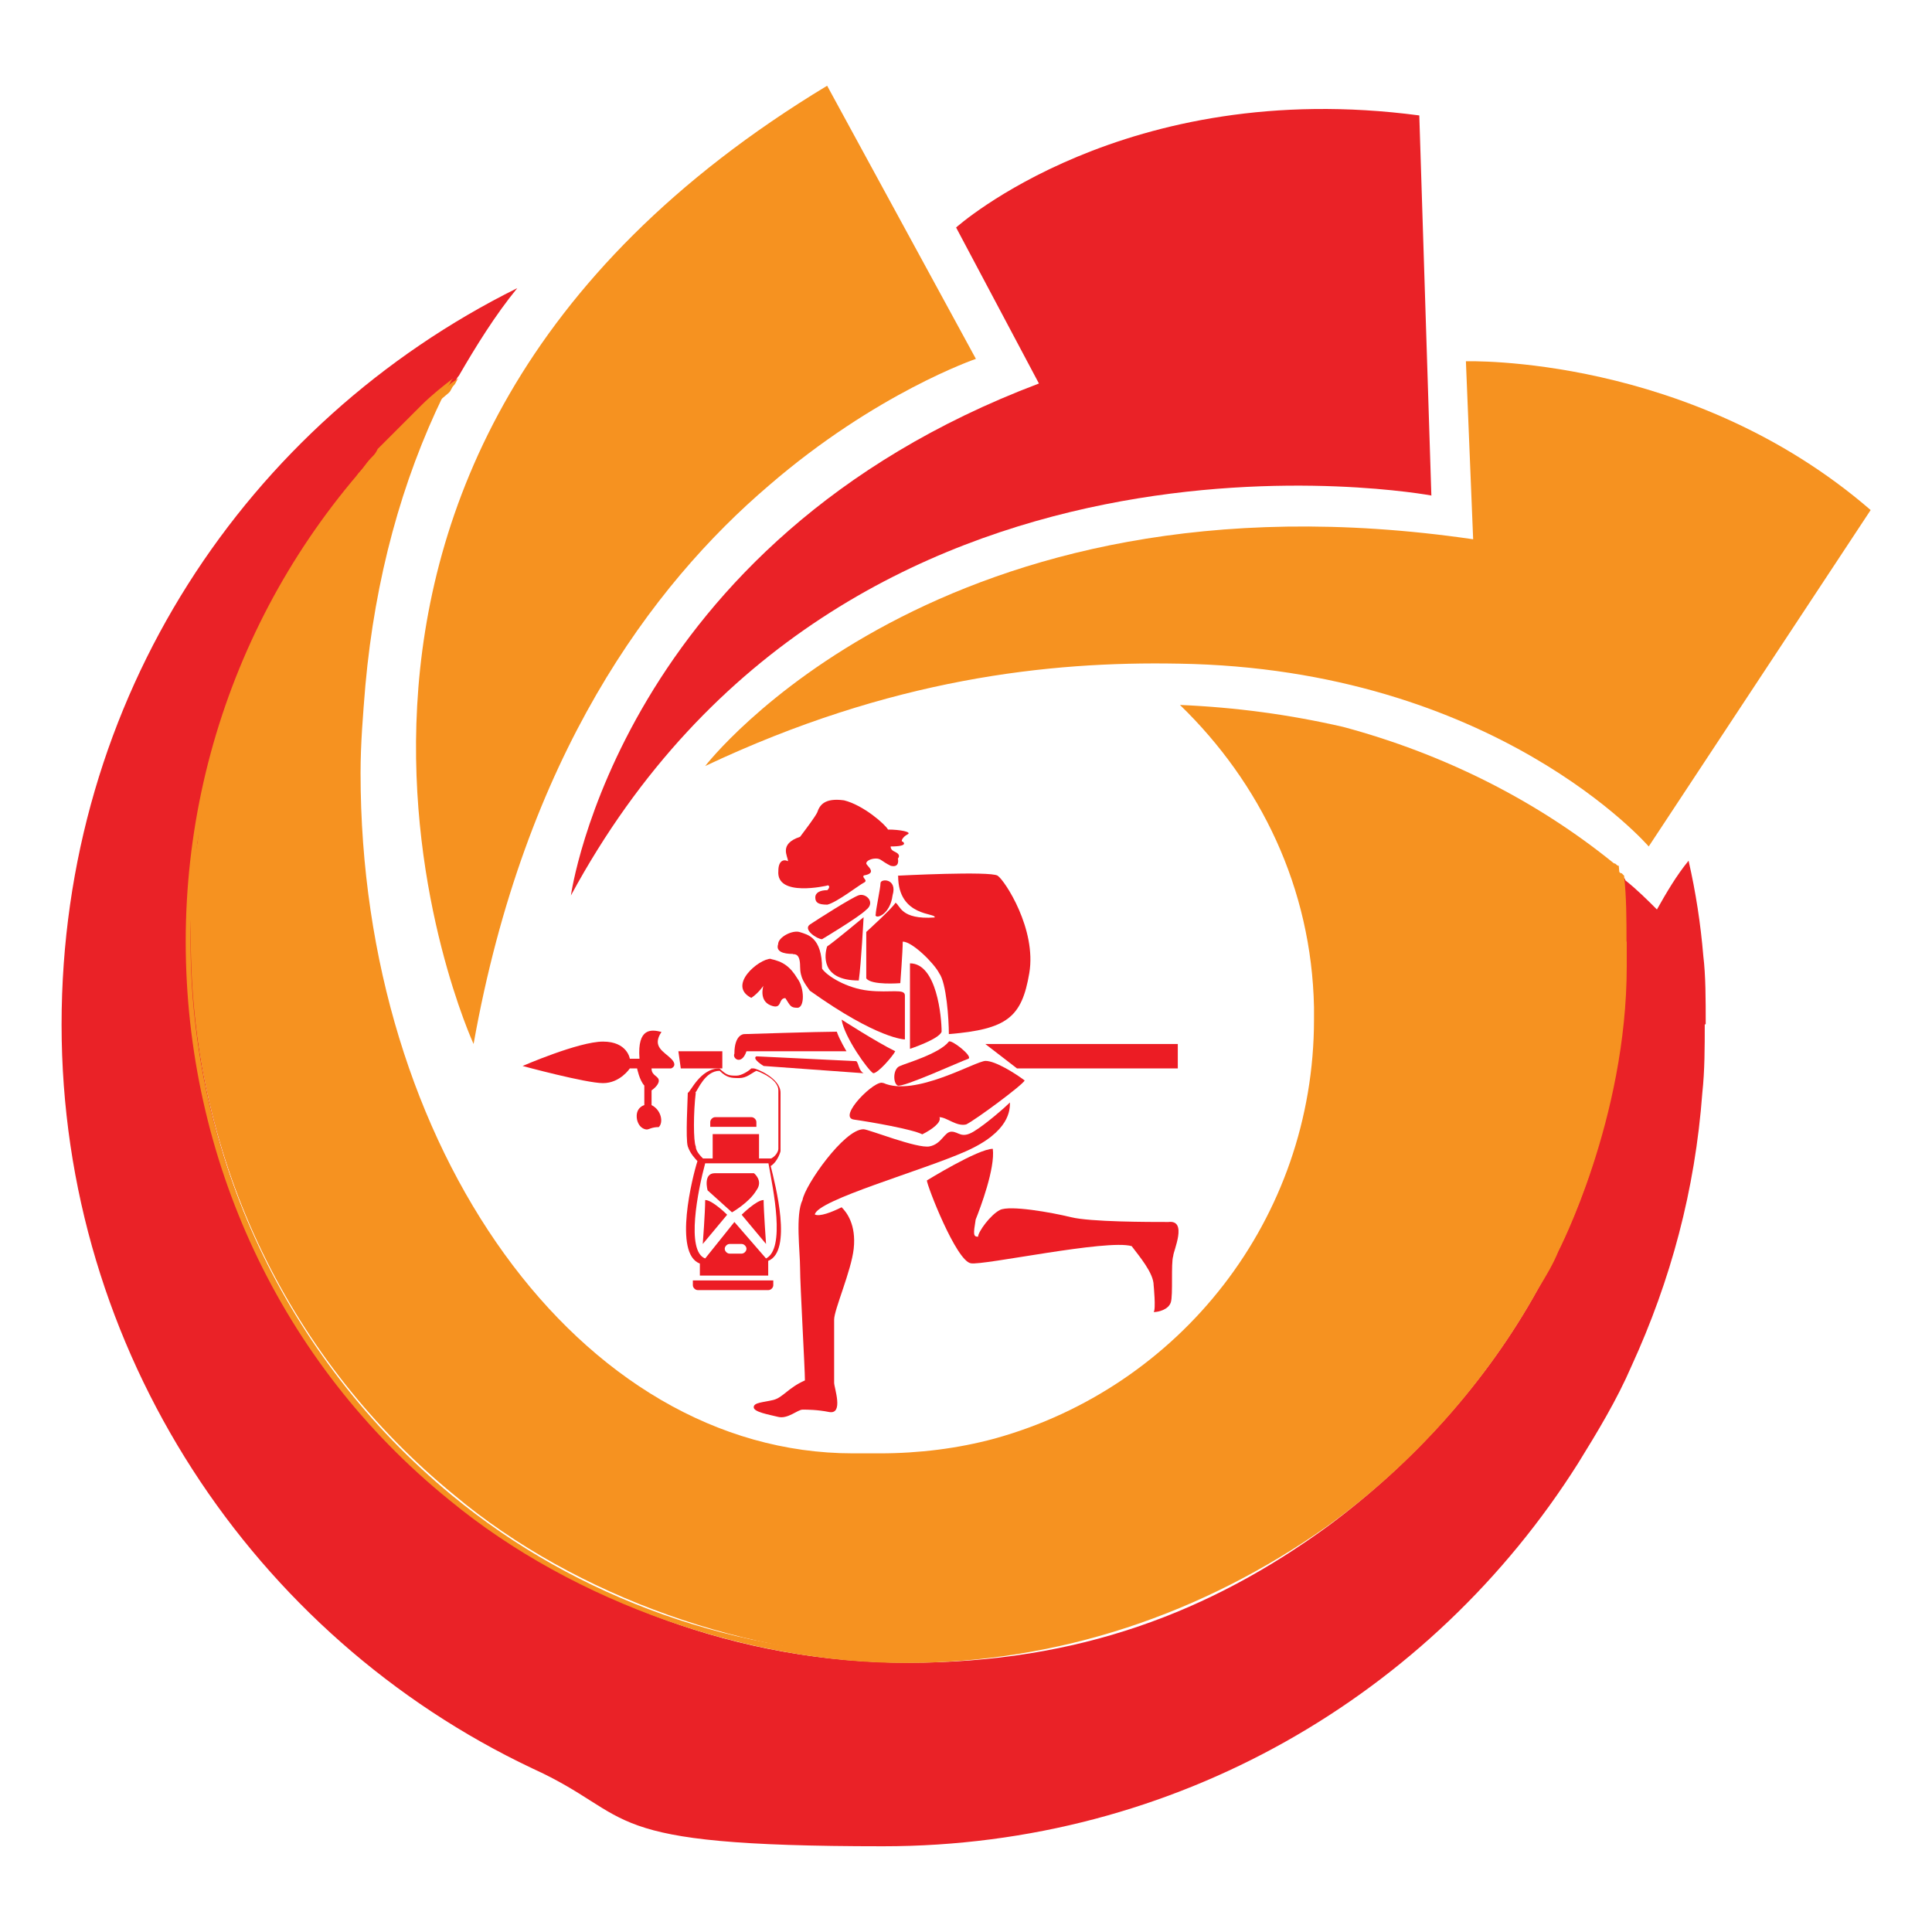 <?xml version="1.0" encoding="UTF-8"?>
<svg id="Layer_1" xmlns="http://www.w3.org/2000/svg" version="1.1" viewBox="0 0 800 800">
  <!-- Generator: Adobe Illustrator 29.3.1, SVG Export Plug-In . SVG Version: 2.1.0 Build 151)  -->
  <defs>
    <style>
      .st0 {
        fill: #f69220;
      }

      .st1 {
        fill: #ec1c24;
      }

      .st2 {
        fill: #ea2227;
      }
    </style>
  </defs>
  <g id="g134">
    <path id="path72" class="st2" d="M705.9,424.2c0,9.1,0,19.2-1,28.3-3,40.4-13.1,77.7-29.3,113.1-6.1,14.1-14.1,27.3-22.2,40.4-60.6,95.9-166.6,158.5-287.7,158.5s-101-12.1-145.4-32.3c-115.1-54.5-194.8-172.6-194.8-307.9S102.2,174.9,214.2,119.3c-9.1,11.1-17.2,24.2-24.2,36.3-1,1-1,2-2,3-4,4-9.1,7.1-13.1,11.1l-15.1,15.1-3,3c-1,1-2,2-3,4-2,2-4,4-5,6.1-3,4-7.1,8.1-10.1,13.1-14.1,18.2-26.2,39.4-35.3,60.6l-3,6.1c-1,3-2,5-3,8.1,0,1-1,3-1,4-1,4-3,8.1-4,12.1-1,3-2,5-2,8.1s-1,3-1,4c-1,3-1,5-2,8.1-2,8.1-4,17.2-5,26.2,0,2-1,4-1,7.1s0,3-1,5c0,3,0,5-1,8.1v22.2c0,92.9,42.4,175.7,109,230.2,51.5,42.4,117.1,67.6,187.8,67.6s125.2-21.2,173.6-56.5c35.3-26.2,65.6-59.6,86.8-97.9,3-5,5-10.1,8.1-15.1,17.2-35.3,27.3-75.7,28.3-117.1v-10.1c0-10.1,0-19.2-1-28.3,1,0,1,1,1,1,5,4,9.1,8.1,13.1,12.1,4-7.1,8.1-14.1,13.1-20.2,3,13.1,5,26.2,6.1,39.4,1,8.1,1,18.2,1,28.3"/>
    <path id="path74" class="st0" d="M672.6,389.9v10.1c0,60.6-25.2,111.1-28.3,117.1-2,5-5,10.1-8.1,15.1-21.2,38.4-51.5,72.7-86.8,97.9-48.5,35.3-109,56.5-173.6,56.5s-137.3-25.2-187.8-67.6c-66.6-54.5-109-137.3-109-230.2v-22.2c0-3,0-5,1-8.1,0-2,0-3,1-5,0-2,1-4,1-7.1,1-9.1,3-17.2,5-26.2,1-3,1-5,2-8.1,0-1,1-3,1-4,1-3,1-5,2-8.1,1-4,3-8.1,4-12.1,0-1,1-3,1-4,1-3,2-5,3-8.1l3-6.1c9.1-21.2,21.2-42.4,35.3-60.6,3-4,7.1-8.1,10.1-13.1,2-2,3-4,5-6.1s2-2,3-4l3-3,15.1-15.1c4-4,9.1-8.1,13.1-11.1-1,1-1,2-2,3s-1,2-2,4c-17.2,35.3-28.3,75.7-32.3,120.1-1,12.1-2,24.2-2,36.3,0,155.5,90.9,281.7,203.9,281.7h11.1c16.2,0,32.3-2,47.5-6.1,76.7-21.2,132.3-90.9,132.3-173.6v-5c-1-49.5-22.2-92.9-55.5-125.2,23.2,1,45.4,4,67.6,9.1,41.4,11.1,79.8,30.3,112.1,56.5,1,0,1,1,2,1,1,12.1,2,21.2,2,31.3"/>
    <path id="path76" class="st0" d="M673.6,389.9v10.1c0,63.6-28.3,118.1-28.3,118.1-2,5-5,10.1-8.1,15.1-21.2,38.4-51.5,72.7-87.8,98.9-51.5,36.3-111.1,56.5-174.7,56.5s-136.3-24.2-188.8-67.6c-69.7-56.5-109-141.3-109-231.2s40.4-174.7,110-231.2l3-2c-1,1-1,2-2,3s-1,2-2,3c-67.6,56.5-107,139.3-107,227.2s39.4,172.6,108,229.2c52.5,43.4,119.1,66.6,187.8,66.6s122.2-19.2,172.6-55.5c35.3-25.2,65.6-59.6,86.8-97.9,3-5,5-10.1,8.1-15.1,0-1,28.3-54.5,28.3-117.1v-10.1c0-9.1,0-19.2-1-28.3v-1c1,0,1,1,2,1l1,1c1,9.1,1,18.2,1,27.3"/>
    <path id="path78" class="st2" d="M592.8,205.2s-242.3-45.4-356.4,165.6c0,0,20.2-146.4,193.8-212l-34.3-64.6s69.7-62.6,191.8-46.4l5,157.5Z"/>
    <path id="path80" class="st0" d="M292,317.2s96.9-126.2,318-93.9l-3-73.7s92.9-3,167.6,61.6l-91.9,139.3s-63.6-73.7-194.8-75.7c-53.5-1-119.1,6.1-195.9,42.4"/>
    <path id="path82" class="st0" d="M196.1,432.3S85,191,342.5,35.5l61.6,113.1s-41.4,14.1-85.8,52.5c-48.5,41.4-101,112.1-122.2,231.2"/>
    <g id="g132">
      <path id="path84" class="st1" d="M342.5,366.7s-21.2,5-20.2-6.1c0-4,2-5,4-4,0-2-4-7.1,5-10.1,3-4,6.1-8.1,7.1-10.1,1-3,3-6.1,11.1-5,8.1,2,17.2,10.1,18.2,12.1,5,0,10.1,1,8.1,2-2,1-3,3-2,3,0,0,3,2-5,2,0,2,2,2,3,3s0,2,0,2c0,0,1,4-3,3-4-2-4-3-6.1-3s-4,1-4,2,5,4-1,5c-1,1,2,2,0,3s-11.1,8.1-15.1,9.1c-4,0-5-1-5-3s2-3,5-3c1-1,1-2,0-2"/>
      <path id="path86" class="st1" d="M340.4,388.9c-2,0-8.1-4-5-6.1,3-2,17.2-11.1,20.2-12.1,3-1,7.1,3,3,6.1-3,3-18.2,12.1-18.2,12.1"/>
      <path id="path88" class="st1" d="M362.6,378.8c0-2,2-11.1,2-13.1s7.1-2,5,5c-1,8.1-7.1,10.1-7.1,8.1"/>
      <path id="path90" class="st1" d="M371.7,362.6s38.4-2,41.4,0,16.2,22.2,13.1,40.4-9.1,23.2-33.3,25.2c0-6.1-1-21.2-4-25.2-2-4-11.1-13.1-15.1-13.1,0,4-1,17.2-1,17.2,0,0-12.1,1-14.1-2v-19.2s11.1-10.1,12.1-12.1c2,1,2,7.1,16.2,6.1,1-2-15.1,0-15.1-17.2"/>
      <path id="path92" class="st1" d="M357.6,379.8s-12.1,10.1-15.1,12.1c-1,3-3,14.1,13.1,14.1,1-7.1,2-26.2,2-26.2"/>
      <path id="path94" class="st1" d="M328.3,395c-4,0-7.1-1-6.1-4,0-3,6.1-6.1,9.1-5,3,1,9.1,2,9.1,15.1,2,3,10.1,8.1,19.2,9.1,9.1,1,15.1-1,15.1,2v18.2s-11.1,0-39.4-20.2c-2-3-4-5-4-10.1s-2-5-3-5"/>
      <path id="path96" class="st1" d="M319.2,397c-5,0-18.2,11.1-8.1,16.2,3-2,5-5,5-5,0,0-2,6.1,3,8.1s3-3,6.1-3c2,3,2,4,5,4s3-8.1,0-12.1c-3-5-6.1-7.1-11.1-8.1"/>
      <path id="path98" class="st1" d="M376.8,399v35.3s12.1-4,13.1-7.1c0-6.1-2-28.3-13.1-28.3"/>
      <path id="path100" class="st1" d="M348.5,422.2s14.1,9.1,22.2,13.1c-1,2-7.1,9.1-9.1,9.1-2-1-12.1-15.1-13.1-22.2"/>
      <path id="polygon102" class="st1" d="M280.9,435.3h18.2v7.1h-17.2l-1-7.1Z"/>
      <path id="polygon104" class="st1" d="M487.8,432.3h-79.8l13.1,10.1h66.6v-10.1Z"/>
      <path id="path106" class="st1" d="M392.9,431.3c1-1,10.1,6.1,8.1,7.1-3,1-27.3,12.1-29.3,11.1-2-1-2-7.1,1-8.1,2-1,16.2-5,20.2-10.1"/>
      <path id="path108" class="st1" d="M365.7,448.5c-3-2-19.2,14.1-12.1,15.1,7.1,1,24.2,4,28.3,6.1,4-2,8.1-5,7.1-7.1,3,0,7.1,4,11.1,3,4-2,23.2-16.2,24.2-18.2-4-3-12.1-8.1-16.2-8.1s-29.3,15.1-42.4,9.1"/>
      <path id="path110" class="st1" d="M357.6,467.6c2,0,22.2,8.1,27.3,7.1s6.1-6.1,9.1-6.1,4,3,9.1,0c5-3,13.1-10.1,15.1-12.1,0,3,0,12.1-18.2,20.2-18.2,8.1-61.6,20.2-62.6,26.2,2,1,7.1-1,11.1-3,2,2,6.1,7.1,5,17.2-1,9.1-8.1,25.2-8.1,29.3v26.2c0,2,4,13.1-2,12.1-5-1-9.1-1-11.1-1s-6.1,4-10.1,3c-4-1-10.1-2-10.1-4s4-2,8.1-3c4-1,6.1-5,13.1-8.1,0-5-2-39.4-2-46.4s-2-22.2,1-28.3c1-6.1,17.2-29.3,25.2-29.3"/>
      <path id="path112" class="st1" d="M383.8,488.8c0,2,12.1,33.3,18.2,34.3,5,1,56.5-10.1,66.6-7.1,3,4,9.1,11.1,9.1,16.2,0,0,1,10.1,0,11.1,2,0,6.1-1,7.1-4,1-3,0-16.2,1-19.2,0-2,6.1-15.1-2-14.1-8.1,0-32.3,0-40.4-2s-25.2-5-29.3-3c-4,2-9.1,9.1-9.1,11.1-2,0-2-1-1-7.1,2-5,8.1-21.2,7.1-29.3-6.1,0-27.3,13.1-27.3,13.1"/>
      <path id="path114" class="st1" d="M354.6,439.4c1,1,1,4,3,5l-41.4-3s-5-3-3-4l41.4,2Z"/>
      <path id="path116" class="st1" d="M309.1,435.3h41.4s-3-5-4-8.1c-7.1,0-38.4,1-38.4,1,0,0-4,0-4,8.1-1,2,3,5,5-1"/>
      <path id="path118" class="st1" d="M269.8,442.4h8.1s3-1,0-4c-3-3-8.1-5-4-11.1-4-1-10.1-2-9.1,11.1h-4s-1-7.1-11.1-7.1-33.3,10.1-33.3,10.1c0,0,26.2,7.1,33.3,7.1s11.1-6.1,11.1-6.1h3s1,5,3,7.1v8.1s-4,1-3,6.1c1,4,4,4,4,4,1,0,2-1,5-1,2-2,1-7.1-3-9.1v-6.1s3-2,3-4-3-2-3-5"/>
      <path id="path120" class="st1" d="M319.2,482.8c3-2,4-6.1,4-6.1v-24.2c0-6.1-10.1-10.1-11.1-10.1h-1c-1,1-4,3-6.1,3-3,0-4,0-7.1-3-8.1,0-12.1,10.1-13.1,10.1,0,2-1,19.2,0,22.2s3,5,4,6.1c-2,6.1-10.1,38.4,1,42.4v5h28.3v-6.1c10.1-4,3-31.3,1-39.4M287.9,452.5c1-1,4-9.1,10.1-9.1,3,3,5,3,8.1,3s5-2,7.1-3c3,1,9.1,4,9.1,8.1v24.2c0,1-1,3-3,4h-5v-10.1h-19.2v10.1h-4c-1-1-3-3-3-5-1-2-1-14.1,0-22.2M307.1,519.1h-5c-1,0-2-1-2-2s1-2,2-2h5c1,0,2,1,2,2s-1,2-2,2M317.2,521.1l-13.1-15.1-12.1,15.1c-8.1-3-3-28.3,0-39.4h26.2c2,11.1,7.1,35.3-1,39.4"/>
      <path id="path122" class="st1" d="M313.2,492.9c3-4-1-7.1-1-7.1h-16.2c-5,0-3,7.1-3,7.1l10.1,9.1s7.1-4,10.1-9.1"/>
      <path id="path124" class="st1" d="M307.1,503l10.1,12.1s-1-14.1-1-18.2c-3,0-9.1,6.1-9.1,6.1"/>
      <path id="path126" class="st1" d="M292,496.9c0,5-1,18.2-1,18.2l10.1-12.1s-6.1-6.1-9.1-6.1"/>
      <path id="path128" class="st1" d="M311.2,466.6h2v-2c0-1-1-2-2-2h-15.1c-1,0-2,1-2,2v2h17.2Z"/>
      <path id="path130" class="st1" d="M288.9,530.2h-2v2c0,1,1,2,2,2h29.3c1,0,2-1,2-2v-2h-31.3Z"/>
    </g>
  </g>
</svg>